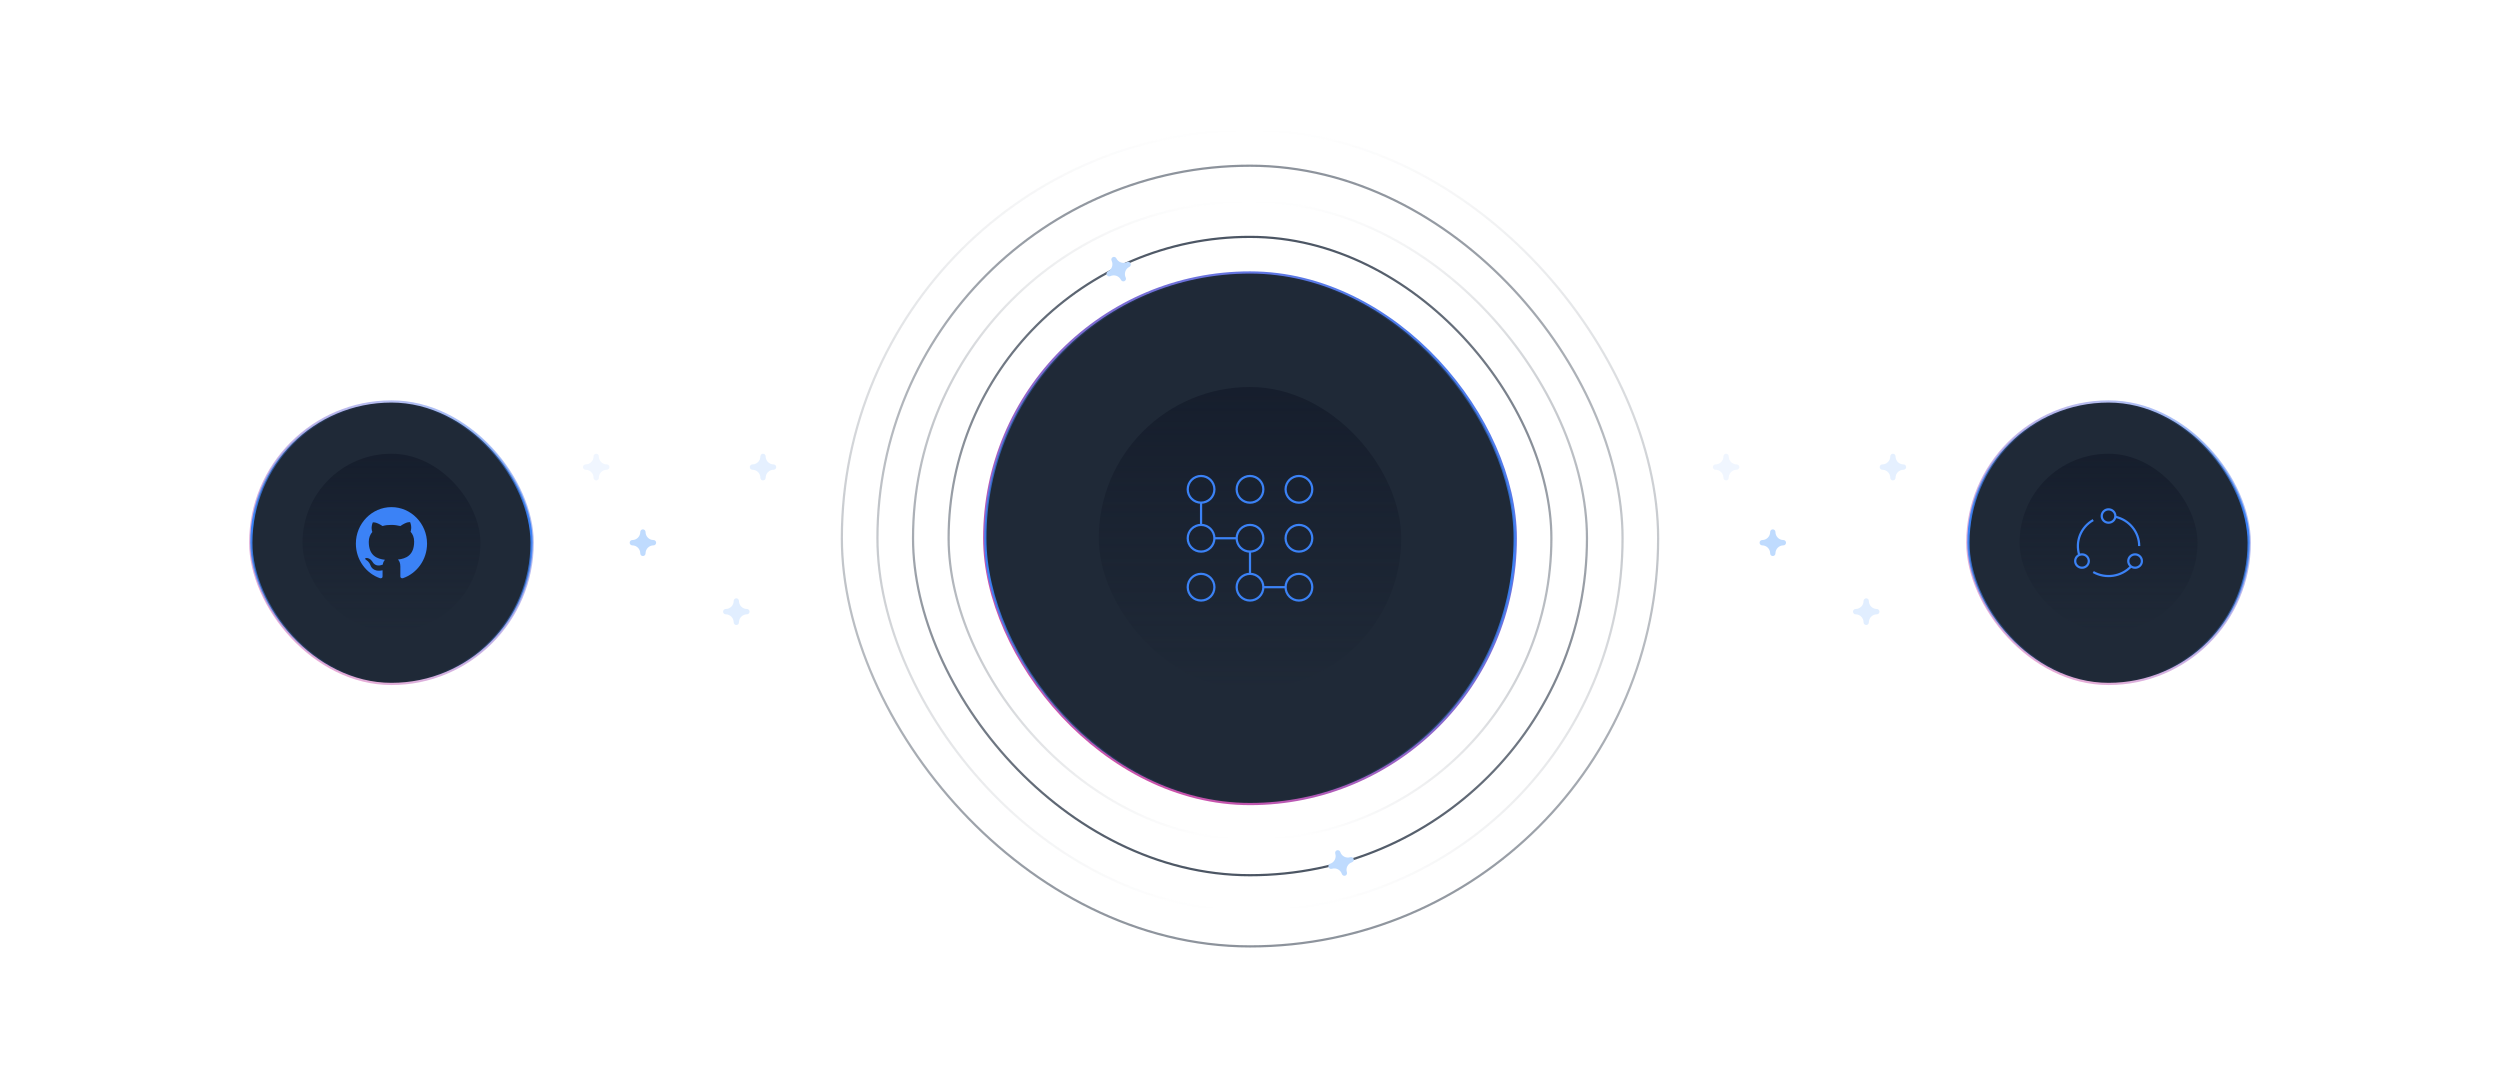 <?xml version="1.0" encoding="UTF-8"?>
<svg width="1124px" height="484px" viewBox="0 0 1124 484" version="1.1" xmlns="http://www.w3.org/2000/svg" xmlns:xlink="http://www.w3.org/1999/xlink">
    <!-- Generator: Sketch 52.6 (67491) - http://www.bohemiancoding.com/sketch -->
    <title>Illustration</title>
    <desc>Created with Sketch.</desc>
    <defs>
        <filter x="-100.9%" y="-100.0%" width="301.7%" height="300.0%" filterUnits="objectBoundingBox" id="filter-1">
            <feGaussianBlur stdDeviation="4 0" in="SourceGraphic"></feGaussianBlur>
        </filter>
        <filter x="-100.9%" y="-100.0%" width="301.7%" height="300.0%" filterUnits="objectBoundingBox" id="filter-2">
            <feGaussianBlur stdDeviation="4 0" in="SourceGraphic"></feGaussianBlur>
        </filter>
        <filter x="-100.9%" y="-100.0%" width="301.7%" height="300.0%" filterUnits="objectBoundingBox" id="filter-3">
            <feGaussianBlur stdDeviation="4 0" in="SourceGraphic"></feGaussianBlur>
        </filter>
        <filter x="-100.9%" y="-100.0%" width="301.7%" height="300.0%" filterUnits="objectBoundingBox" id="filter-4">
            <feGaussianBlur stdDeviation="4 0" in="SourceGraphic"></feGaussianBlur>
        </filter>
        <linearGradient x1="0%" y1="100%" x2="107.798%" y2="12.837%" id="linearGradient-5">
            <stop stop-color="#3B82F6" stop-opacity="0.64" offset="0%"></stop>
            <stop stop-color="#F9FAFB" stop-opacity="0" offset="100%"></stop>
        </linearGradient>
        <filter x="-234.4%" y="-15000.0%" width="568.8%" height="30100.0%" filterUnits="objectBoundingBox" id="filter-6">
            <feGaussianBlur stdDeviation="50 0" in="SourceGraphic"></feGaussianBlur>
        </filter>
        <filter x="-100.9%" y="-100.0%" width="301.7%" height="300.0%" filterUnits="objectBoundingBox" id="filter-7">
            <feGaussianBlur stdDeviation="4 0" in="SourceGraphic"></feGaussianBlur>
        </filter>
        <filter x="-100.9%" y="-100.0%" width="301.7%" height="300.0%" filterUnits="objectBoundingBox" id="filter-8">
            <feGaussianBlur stdDeviation="4 0" in="SourceGraphic"></feGaussianBlur>
        </filter>
        <filter x="-100.9%" y="-100.0%" width="301.7%" height="300.0%" filterUnits="objectBoundingBox" id="filter-9">
            <feGaussianBlur stdDeviation="4 0" in="SourceGraphic"></feGaussianBlur>
        </filter>
        <filter x="-100.9%" y="-100.0%" width="301.7%" height="300.0%" filterUnits="objectBoundingBox" id="filter-10">
            <feGaussianBlur stdDeviation="4 0" in="SourceGraphic"></feGaussianBlur>
        </filter>
        <filter x="-234.4%" y="-15000.0%" width="568.8%" height="30100.0%" filterUnits="objectBoundingBox" id="filter-11">
            <feGaussianBlur stdDeviation="50 0" in="SourceGraphic"></feGaussianBlur>
        </filter>
        <linearGradient x1="2.854%" y1="100%" x2="95.753%" y2="3.201%" id="linearGradient-12">
            <stop stop-color="#EC4899" offset="0%"></stop>
            <stop stop-color="#3B82F6" offset="100%"></stop>
        </linearGradient>
        <filter x="-62.5%" y="-62.5%" width="225.0%" height="225.0%" filterUnits="objectBoundingBox" id="filter-13">
            <feGaussianBlur stdDeviation="50" in="SourceGraphic"></feGaussianBlur>
        </filter>
        <linearGradient x1="50%" y1="0%" x2="50%" y2="100%" id="linearGradient-14">
            <stop stop-color="#4B5563" offset="0%"></stop>
            <stop stop-color="#4B5563" stop-opacity="0" offset="100%"></stop>
        </linearGradient>
        <linearGradient x1="50%" y1="0%" x2="50%" y2="100%" id="linearGradient-15">
            <stop stop-color="#4B5563" stop-opacity="0.64" offset="0%"></stop>
            <stop stop-color="#4B5563" stop-opacity="0" offset="100%"></stop>
        </linearGradient>
        <linearGradient x1="50%" y1="100%" x2="50%" y2="6.16297582e-31%" id="linearGradient-16">
            <stop stop-color="#4B5563" offset="0%"></stop>
            <stop stop-color="#4B5563" stop-opacity="0" offset="100%"></stop>
        </linearGradient>
        <linearGradient x1="50%" y1="100%" x2="50%" y2="6.16297582e-31%" id="linearGradient-17">
            <stop stop-color="#4B5563" stop-opacity="0.64" offset="0%"></stop>
            <stop stop-color="#4B5563" stop-opacity="0" offset="100%"></stop>
        </linearGradient>
        <linearGradient x1="50%" y1="0%" x2="50%" y2="100%" id="linearGradient-18">
            <stop stop-color="#3B82F6" stop-opacity="0" offset="0%"></stop>
            <stop stop-color="#3B82F6" offset="55.875%"></stop>
            <stop stop-color="#3B82F6" stop-opacity="0" offset="100%"></stop>
        </linearGradient>
        <linearGradient x1="45.162%" y1="1.333%" x2="45.162%" y2="100%" id="linearGradient-19">
            <stop stop-color="#111827" stop-opacity="0.64" offset="0%"></stop>
            <stop stop-color="#111827" stop-opacity="0" offset="100%"></stop>
        </linearGradient>
        <filter x="-30.4%" y="-30.4%" width="160.7%" height="160.7%" filterUnits="objectBoundingBox" id="filter-20">
            <feOffset dx="0" dy="0" in="SourceAlpha" result="shadowOffsetOuter1"></feOffset>
            <feGaussianBlur stdDeviation="4" in="shadowOffsetOuter1" result="shadowBlurOuter1"></feGaussianBlur>
            <feColorMatrix values="0 0 0 0 0.231   0 0 0 0 0.51   0 0 0 0 0.965  0 0 0 0.48 0" type="matrix" in="shadowBlurOuter1" result="shadowMatrixOuter1"></feColorMatrix>
            <feMerge>
                <feMergeNode in="shadowMatrixOuter1"></feMergeNode>
                <feMergeNode in="SourceGraphic"></feMergeNode>
            </feMerge>
        </filter>
        <filter x="-100.9%" y="-100.0%" width="301.7%" height="300.0%" filterUnits="objectBoundingBox" id="filter-21">
            <feGaussianBlur stdDeviation="4 0" in="SourceGraphic"></feGaussianBlur>
        </filter>
        <filter x="-100.9%" y="-100.0%" width="301.7%" height="300.0%" filterUnits="objectBoundingBox" id="filter-22">
            <feGaussianBlur stdDeviation="4 0" in="SourceGraphic"></feGaussianBlur>
        </filter>
        <filter x="-117.2%" y="-117.2%" width="334.4%" height="334.4%" filterUnits="objectBoundingBox" id="filter-23">
            <feGaussianBlur stdDeviation="50" in="SourceGraphic"></feGaussianBlur>
        </filter>
        <linearGradient x1="50%" y1="100%" x2="50%" y2="6.16297582e-31%" id="linearGradient-24">
            <stop stop-color="#3B82F6" stop-opacity="0" offset="0%"></stop>
            <stop stop-color="#3B82F6" offset="55.875%"></stop>
            <stop stop-color="#3B82F6" stop-opacity="0" offset="100%"></stop>
        </linearGradient>
        <filter x="-56.7%" y="-56.7%" width="213.3%" height="213.3%" filterUnits="objectBoundingBox" id="filter-25">
            <feOffset dx="0" dy="0" in="SourceAlpha" result="shadowOffsetOuter1"></feOffset>
            <feGaussianBlur stdDeviation="4" in="shadowOffsetOuter1" result="shadowBlurOuter1"></feGaussianBlur>
            <feColorMatrix values="0 0 0 0 0.231   0 0 0 0 0.51   0 0 0 0 0.965  0 0 0 0.48 0" type="matrix" in="shadowBlurOuter1" result="shadowMatrixOuter1"></feColorMatrix>
            <feMerge>
                <feMergeNode in="shadowMatrixOuter1"></feMergeNode>
                <feMergeNode in="SourceGraphic"></feMergeNode>
            </feMerge>
        </filter>
        <filter x="-117.2%" y="-117.2%" width="334.4%" height="334.4%" filterUnits="objectBoundingBox" id="filter-26">
            <feGaussianBlur stdDeviation="50" in="SourceGraphic"></feGaussianBlur>
        </filter>
        <filter x="-50.0%" y="-50.0%" width="200.0%" height="200.0%" filterUnits="objectBoundingBox" id="filter-27">
            <feOffset dx="0" dy="0" in="SourceAlpha" result="shadowOffsetOuter1"></feOffset>
            <feGaussianBlur stdDeviation="4" in="shadowOffsetOuter1" result="shadowBlurOuter1"></feGaussianBlur>
            <feColorMatrix values="0 0 0 0 0.231   0 0 0 0 0.51   0 0 0 0 0.965  0 0 0 0.48 0" type="matrix" in="shadowBlurOuter1" result="shadowMatrixOuter1"></feColorMatrix>
            <feMerge>
                <feMergeNode in="shadowMatrixOuter1"></feMergeNode>
                <feMergeNode in="SourceGraphic"></feMergeNode>
            </feMerge>
        </filter>
    </defs>
    <g id="1---Pages" stroke="none" strokeWidth="1" fill="none" fillRule="evenodd">
        <g id="1.-Front" transform="translate(-158, -942)">
            <g id="Illustration/Icons" transform="translate(158, 814)">
                <g id="Illustration" transform="translate(0, 128)">
                    <g id="Bg" transform="translate(10, 10)">
                        <g id="Group-9" transform="translate(760.103, 194)">
                            <g id="Group-7" fill="#BFDBFE" fillRule="nonzero">
                                <path d="M31.707,38.8 C29.739,38.8 28.138,37.185 28.138,35.2 C28.138,34.538 27.606,34 26.948,34 C26.29,34 25.759,34.538 25.759,35.2 C25.759,37.185 24.157,38.8 22.19,38.8 C21.532,38.8 21,39.338 21,40 C21,40.662 21.532,41.2 22.19,41.2 C24.157,41.2 25.759,42.815 25.759,44.8 C25.759,45.462 26.29,46 26.948,46 C27.606,46 28.138,45.462 28.138,44.8 C28.138,42.815 29.739,41.2 31.707,41.2 C32.365,41.2 32.897,40.662 32.897,40 C32.897,39.338 32.365,38.8 31.707,38.8 Z" id="Path" style="mix-blend-mode: overlay;" filter="url(#filter-1)"></path>
                                <path d="M73.707,69.8 C71.739,69.8 70.138,68.185 70.138,66.2 C70.138,65.538 69.606,65 68.948,65 C68.29,65 67.759,65.538 67.759,66.2 C67.759,68.185 66.157,69.8 64.19,69.8 C63.532,69.8 63,70.338 63,71 C63,71.662 63.532,72.2 64.19,72.2 C66.157,72.2 67.759,73.815 67.759,75.8 C67.759,76.462 68.29,77 68.948,77 C69.606,77 70.138,76.462 70.138,75.8 C70.138,73.815 71.739,72.2 73.707,72.2 C74.365,72.2 74.897,71.662 74.897,71 C74.897,70.338 74.365,69.8 73.707,69.8 Z" id="Path" fill-opacity="0.48" style="mix-blend-mode: overlay;" filter="url(#filter-2)"></path>
                                <path d="M10.707,4.8 C8.739,4.8 7.138,3.185 7.138,1.2 C7.138,0.538 6.606,0 5.948,0 C5.29,0 4.759,0.538 4.759,1.2 C4.759,3.185 3.157,4.8 1.19,4.8 C0.532,4.8 0,5.338 0,6 C0,6.662 0.532,7.2 1.19,7.2 C3.157,7.2 4.759,8.815 4.759,10.8 C4.759,11.462 5.29,12 5.948,12 C6.606,12 7.138,11.462 7.138,10.8 C7.138,8.815 8.739,7.2 10.707,7.2 C11.365,7.2 11.897,6.662 11.897,6 C11.897,5.338 11.365,4.8 10.707,4.8 Z" id="Path" fill-opacity="0.24" style="mix-blend-mode: overlay;" filter="url(#filter-3)"></path>
                                <path d="M85.707,4.8 C83.739,4.8 82.138,3.185 82.138,1.2 C82.138,0.538 81.606,0 80.948,0 C80.29,0 79.759,0.538 79.759,1.2 C79.759,3.185 78.157,4.8 76.19,4.8 C75.532,4.8 75,5.338 75,6 C75,6.662 75.532,7.2 76.19,7.2 C78.157,7.2 79.759,8.815 79.759,10.8 C79.759,11.462 80.29,12 80.948,12 C81.606,12 82.138,11.462 82.138,10.8 C82.138,8.815 83.739,7.2 85.707,7.2 C86.365,7.2 86.897,6.662 86.897,6 C86.897,5.338 86.365,4.8 85.707,4.8 Z" id="Path" opacity="0.64" style="mix-blend-mode: overlay;" filter="url(#filter-4)"></path>
                            </g>
                            <path d="M31.897,40 L95.897,40" id="Path-6" stroke="url(#linearGradient-5)" filter="url(#filter-6)"></path>
                        </g>
                        <g id="Group-9" transform="translate(252.103, 194)">
                            <g id="Group-7" fill="#BFDBFE" fillRule="nonzero">
                                <path d="M31.707,38.8 C29.739,38.8 28.138,37.185 28.138,35.2 C28.138,34.538 27.606,34 26.948,34 C26.29,34 25.759,34.538 25.759,35.2 C25.759,37.185 24.157,38.8 22.19,38.8 C21.532,38.8 21,39.338 21,40 C21,40.662 21.532,41.2 22.19,41.2 C24.157,41.2 25.759,42.815 25.759,44.8 C25.759,45.462 26.29,46 26.948,46 C27.606,46 28.138,45.462 28.138,44.8 C28.138,42.815 29.739,41.2 31.707,41.2 C32.365,41.2 32.897,40.662 32.897,40 C32.897,39.338 32.365,38.8 31.707,38.8 Z" id="Path" style="mix-blend-mode: overlay;" filter="url(#filter-7)"></path>
                                <path d="M73.707,69.8 C71.739,69.8 70.138,68.185 70.138,66.2 C70.138,65.538 69.606,65 68.948,65 C68.29,65 67.759,65.538 67.759,66.2 C67.759,68.185 66.157,69.8 64.19,69.8 C63.532,69.8 63,70.338 63,71 C63,71.662 63.532,72.2 64.19,72.2 C66.157,72.2 67.759,73.815 67.759,75.8 C67.759,76.462 68.29,77 68.948,77 C69.606,77 70.138,76.462 70.138,75.8 C70.138,73.815 71.739,72.2 73.707,72.2 C74.365,72.2 74.897,71.662 74.897,71 C74.897,70.338 74.365,69.8 73.707,69.8 Z" id="Path" fill-opacity="0.48" style="mix-blend-mode: overlay;" filter="url(#filter-8)"></path>
                                <path d="M10.707,4.8 C8.739,4.8 7.138,3.185 7.138,1.2 C7.138,0.538 6.606,0 5.948,0 C5.29,0 4.759,0.538 4.759,1.2 C4.759,3.185 3.157,4.8 1.19,4.8 C0.532,4.8 0,5.338 0,6 C0,6.662 0.532,7.2 1.19,7.2 C3.157,7.2 4.759,8.815 4.759,10.8 C4.759,11.462 5.29,12 5.948,12 C6.606,12 7.138,11.462 7.138,10.8 C7.138,8.815 8.739,7.2 10.707,7.2 C11.365,7.2 11.897,6.662 11.897,6 C11.897,5.338 11.365,4.8 10.707,4.8 Z" id="Path" fill-opacity="0.24" style="mix-blend-mode: overlay;" filter="url(#filter-9)"></path>
                                <path d="M85.707,4.8 C83.739,4.8 82.138,3.185 82.138,1.2 C82.138,0.538 81.606,0 80.948,0 C80.29,0 79.759,0.538 79.759,1.2 C79.759,3.185 78.157,4.8 76.19,4.8 C75.532,4.8 75,5.338 75,6 C75,6.662 75.532,7.2 76.19,7.2 C78.157,7.2 79.759,8.815 79.759,10.8 C79.759,11.462 80.29,12 80.948,12 C81.606,12 82.138,11.462 82.138,10.8 C82.138,8.815 83.739,7.2 85.707,7.2 C86.365,7.2 86.897,6.662 86.897,6 C86.897,5.338 86.365,4.8 85.707,4.8 Z" id="Path" opacity="0.64" style="mix-blend-mode: overlay;" filter="url(#filter-10)"></path>
                            </g>
                            <path d="M18.897,40 L82.897,40" id="Path-6" stroke="url(#linearGradient-5)" filter="url(#filter-11)"></path>
                        </g>
                    </g>
                    <g id="Main-Circle" transform="translate(378, 58)">
                        <g id="Back">
                            <rect id="Mask" fill="url(#linearGradient-12)" filter="url(#filter-13)" x="64" y="64" width="240" height="240" rx="120"></rect>
                            <rect id="Mask" stroke="url(#linearGradient-14)" x="48.5" y="48.5" width="271" height="271" rx="135.5"></rect>
                            <rect id="Mask" stroke="url(#linearGradient-15)" x="16.5" y="16.5" width="335" height="335" rx="167.5"></rect>
                            <rect id="Mask" stroke="url(#linearGradient-16)" x="32.5" y="32.5" width="303" height="303" rx="151.5"></rect>
                            <rect id="Mask" stroke="url(#linearGradient-17)" x="0.5" y="0.5" width="367" height="367" rx="183.5"></rect>
                        </g>
                        <g id="Front" transform="translate(64, 64)">
                            <rect id="Mask" stroke="url(#linearGradient-18)" strokeWidth="2" fill="#1F2937" x="1" y="1" width="238" height="238" rx="119"></rect>
                            <rect id="Mask" fill="url(#linearGradient-19)" x="52" y="52" width="136" height="136" rx="68"></rect>
                            <g id="Icon" filter="url(#filter-20)" transform="translate(92, 92)" stroke="#3B82F6" strokeWidth="2">
                                <path d="M34,50 L44,50" id="Path"></path>
                                <path d="M12,28 L22,28" id="Path"></path>
                                <path d="M28,34 L28,44" id="Path"></path>
                                <circle id="Oval" strokeLinecap="square" cx="6" cy="6" r="6"></circle>
                                <circle id="Oval" strokeLinecap="square" cx="6" cy="28" r="6"></circle>
                                <circle id="Oval" strokeLinecap="square" cx="28" cy="28" r="6"></circle>
                                <circle id="Oval" strokeLinecap="square" cx="28" cy="50" r="6"></circle>
                                <circle id="Oval" strokeLinecap="square" cx="50" cy="50" r="6"></circle>
                                <path d="M6,12 L6,22" id="Path"></path>
                                <circle id="Oval" strokeLinecap="square" cx="28" cy="6" r="6"></circle>
                                <circle id="Oval" strokeLinecap="square" cx="50" cy="6" r="6"></circle>
                                <circle id="Oval" strokeLinecap="square" cx="50" cy="28" r="6"></circle>
                                <circle id="Oval" strokeLinecap="square" cx="6" cy="50" r="6"></circle>
                            </g>
                        </g>
                        <g id="Front" transform="translate(390, 64)"></g>
                        <g id="Stars" transform="translate(116.972, 55)" fill="#BFDBFE" fillRule="nonzero">
                            <g id="1" transform="translate(107.977, 275) rotate(-18) translate(-107.977, -275) translate(102.028, 269)">
                                <path d="M10.707,4.8 C8.739,4.8 7.138,3.185 7.138,1.2 C7.138,0.538 6.606,0 5.948,0 C5.29,0 4.759,0.538 4.759,1.2 C4.759,3.185 3.157,4.8 1.19,4.8 C0.532,4.8 0,5.338 0,6 C0,6.662 0.532,7.2 1.19,7.2 C3.157,7.2 4.759,8.815 4.759,10.8 C4.759,11.462 5.29,12 5.948,12 C6.606,12 7.138,11.462 7.138,10.8 C7.138,8.815 8.739,7.2 10.707,7.2 C11.365,7.2 11.897,6.662 11.897,6 C11.897,5.338 11.365,4.8 10.707,4.8 Z" id="Path" filter="url(#filter-21)"></path>
                            </g>
                            <g id="2" transform="translate(7.977, 8) rotate(-26) translate(-7.977, -8) translate(2.028, 2)">
                                <path d="M10.707,4.8 C8.739,4.8 7.138,3.185 7.138,1.2 C7.138,0.538 6.606,1.70530257e-13 5.948,1.70530257e-13 C5.29,1.70530257e-13 4.759,0.538 4.759,1.2 C4.759,3.185 3.157,4.8 1.19,4.8 C0.532,4.8 -4.54747351e-13,5.338 -4.54747351e-13,6 C-4.54747351e-13,6.662 0.532,7.2 1.19,7.2 C3.157,7.2 4.759,8.815 4.759,10.8 C4.759,11.462 5.29,12 5.948,12 C6.606,12 7.138,11.462 7.138,10.8 C7.138,8.815 8.739,7.2 10.707,7.2 C11.365,7.2 11.897,6.662 11.897,6 C11.897,5.338 11.365,4.8 10.707,4.8 Z" id="Path" filter="url(#filter-22)"></path>
                            </g>
                        </g>
                    </g>
                    <g id="Circles" transform="translate(112, 180)">
                        <g id="Group" transform="translate(772, 0)">
                            <rect id="Mask" fill-opacity="0.48" fill="url(#linearGradient-12)" filter="url(#filter-23)" x="0" y="0" width="128" height="128" rx="64"></rect>
                            <rect id="Mask" stroke="url(#linearGradient-24)" strokeWidth="2" fill="#1F2937" x="1" y="1" width="126" height="126" rx="63"></rect>
                            <rect id="Mask" fill="url(#linearGradient-19)" x="24" y="24" width="80" height="80" rx="40"></rect>
                            <g id="transactions" filter="url(#filter-25)" transform="translate(49, 49)" stroke="#3B82F6" strokeLinecap="square" strokeWidth="2">
                                <ellipse id="Oval" cx="15" cy="3" rx="3.063" ry="3"></ellipse>
                                <ellipse id="Oval" cx="3.063" cy="23.25" rx="3.063" ry="3"></ellipse>
                                <ellipse id="Oval" cx="26.937" cy="23.25" rx="3.063" ry="3"></ellipse>
                                <path d="M8.109,4.829 C2.53,7.979 -0.075,14.495 1.837,20.517" id="Path"></path>
                                <path d="M25.118,25.645 C20.763,30.293 13.695,31.351 8.121,28.189" id="Path"></path>
                                <path d="M28.784,16.5 C28.781,10.19 24.314,4.723 18.028,3.337" id="Path"></path>
                            </g>
                        </g>
                        <g id="Group">
                            <rect id="Mask" fill-opacity="0.48" fill="url(#linearGradient-12)" filter="url(#filter-26)" x="0" y="0" width="128" height="128" rx="64"></rect>
                            <rect id="Mask" stroke="url(#linearGradient-24)" strokeWidth="2" fill="#1F2937" x="1" y="1" width="126" height="126" rx="63"></rect>
                            <rect id="Mask" fill="url(#linearGradient-19)" x="24" y="24" width="80" height="80" rx="40"></rect>
                            <g id="Path-2" filter="url(#filter-27)" transform="translate(48, 48)" fill="#3B82F6">
                                <path d="M16,0 C7.2,0 0,7.381 0,16.402 C0,23.681 4.6,29.831 10.9,31.984 C11.7,32.087 12,31.677 12,31.164 C12,30.754 12,29.729 12,28.396 C7.5,29.421 6.6,26.243 6.6,26.243 C5.9,24.398 4.8,23.886 4.8,23.886 C3.3,22.86 4.9,22.86 4.9,22.86 C6.5,22.963 7.4,24.501 7.4,24.501 C8.8,26.961 11.1,26.243 12.1,25.833 C12.2,24.808 12.7,24.091 13.1,23.681 C9.5,23.271 5.8,21.835 5.8,15.582 C5.8,13.839 6.4,12.302 7.4,11.174 C7.2,10.764 6.7,9.124 7.6,6.868 C7.6,6.868 8.9,6.458 12,8.509 C13.3,8.099 14.6,7.996 16,7.996 C17.4,7.996 18.7,8.201 20,8.509 C23.1,6.356 24.4,6.766 24.4,6.766 C25.3,9.021 24.7,10.661 24.6,11.071 C25.6,12.199 26.2,13.634 26.2,15.48 C26.2,21.733 22.5,23.168 18.9,23.578 C19.5,24.091 20,25.116 20,26.653 C20,28.806 20,30.652 20,31.164 C20,31.574 20.3,32.087 21.1,31.984 C27.4,29.831 32,23.681 32,16.402 C32,7.381 24.8,0 16,0 Z" id="Path"></path>
                            </g>
                        </g>
                    </g>
                </g>
            </g>
        </g>
    </g>
</svg>